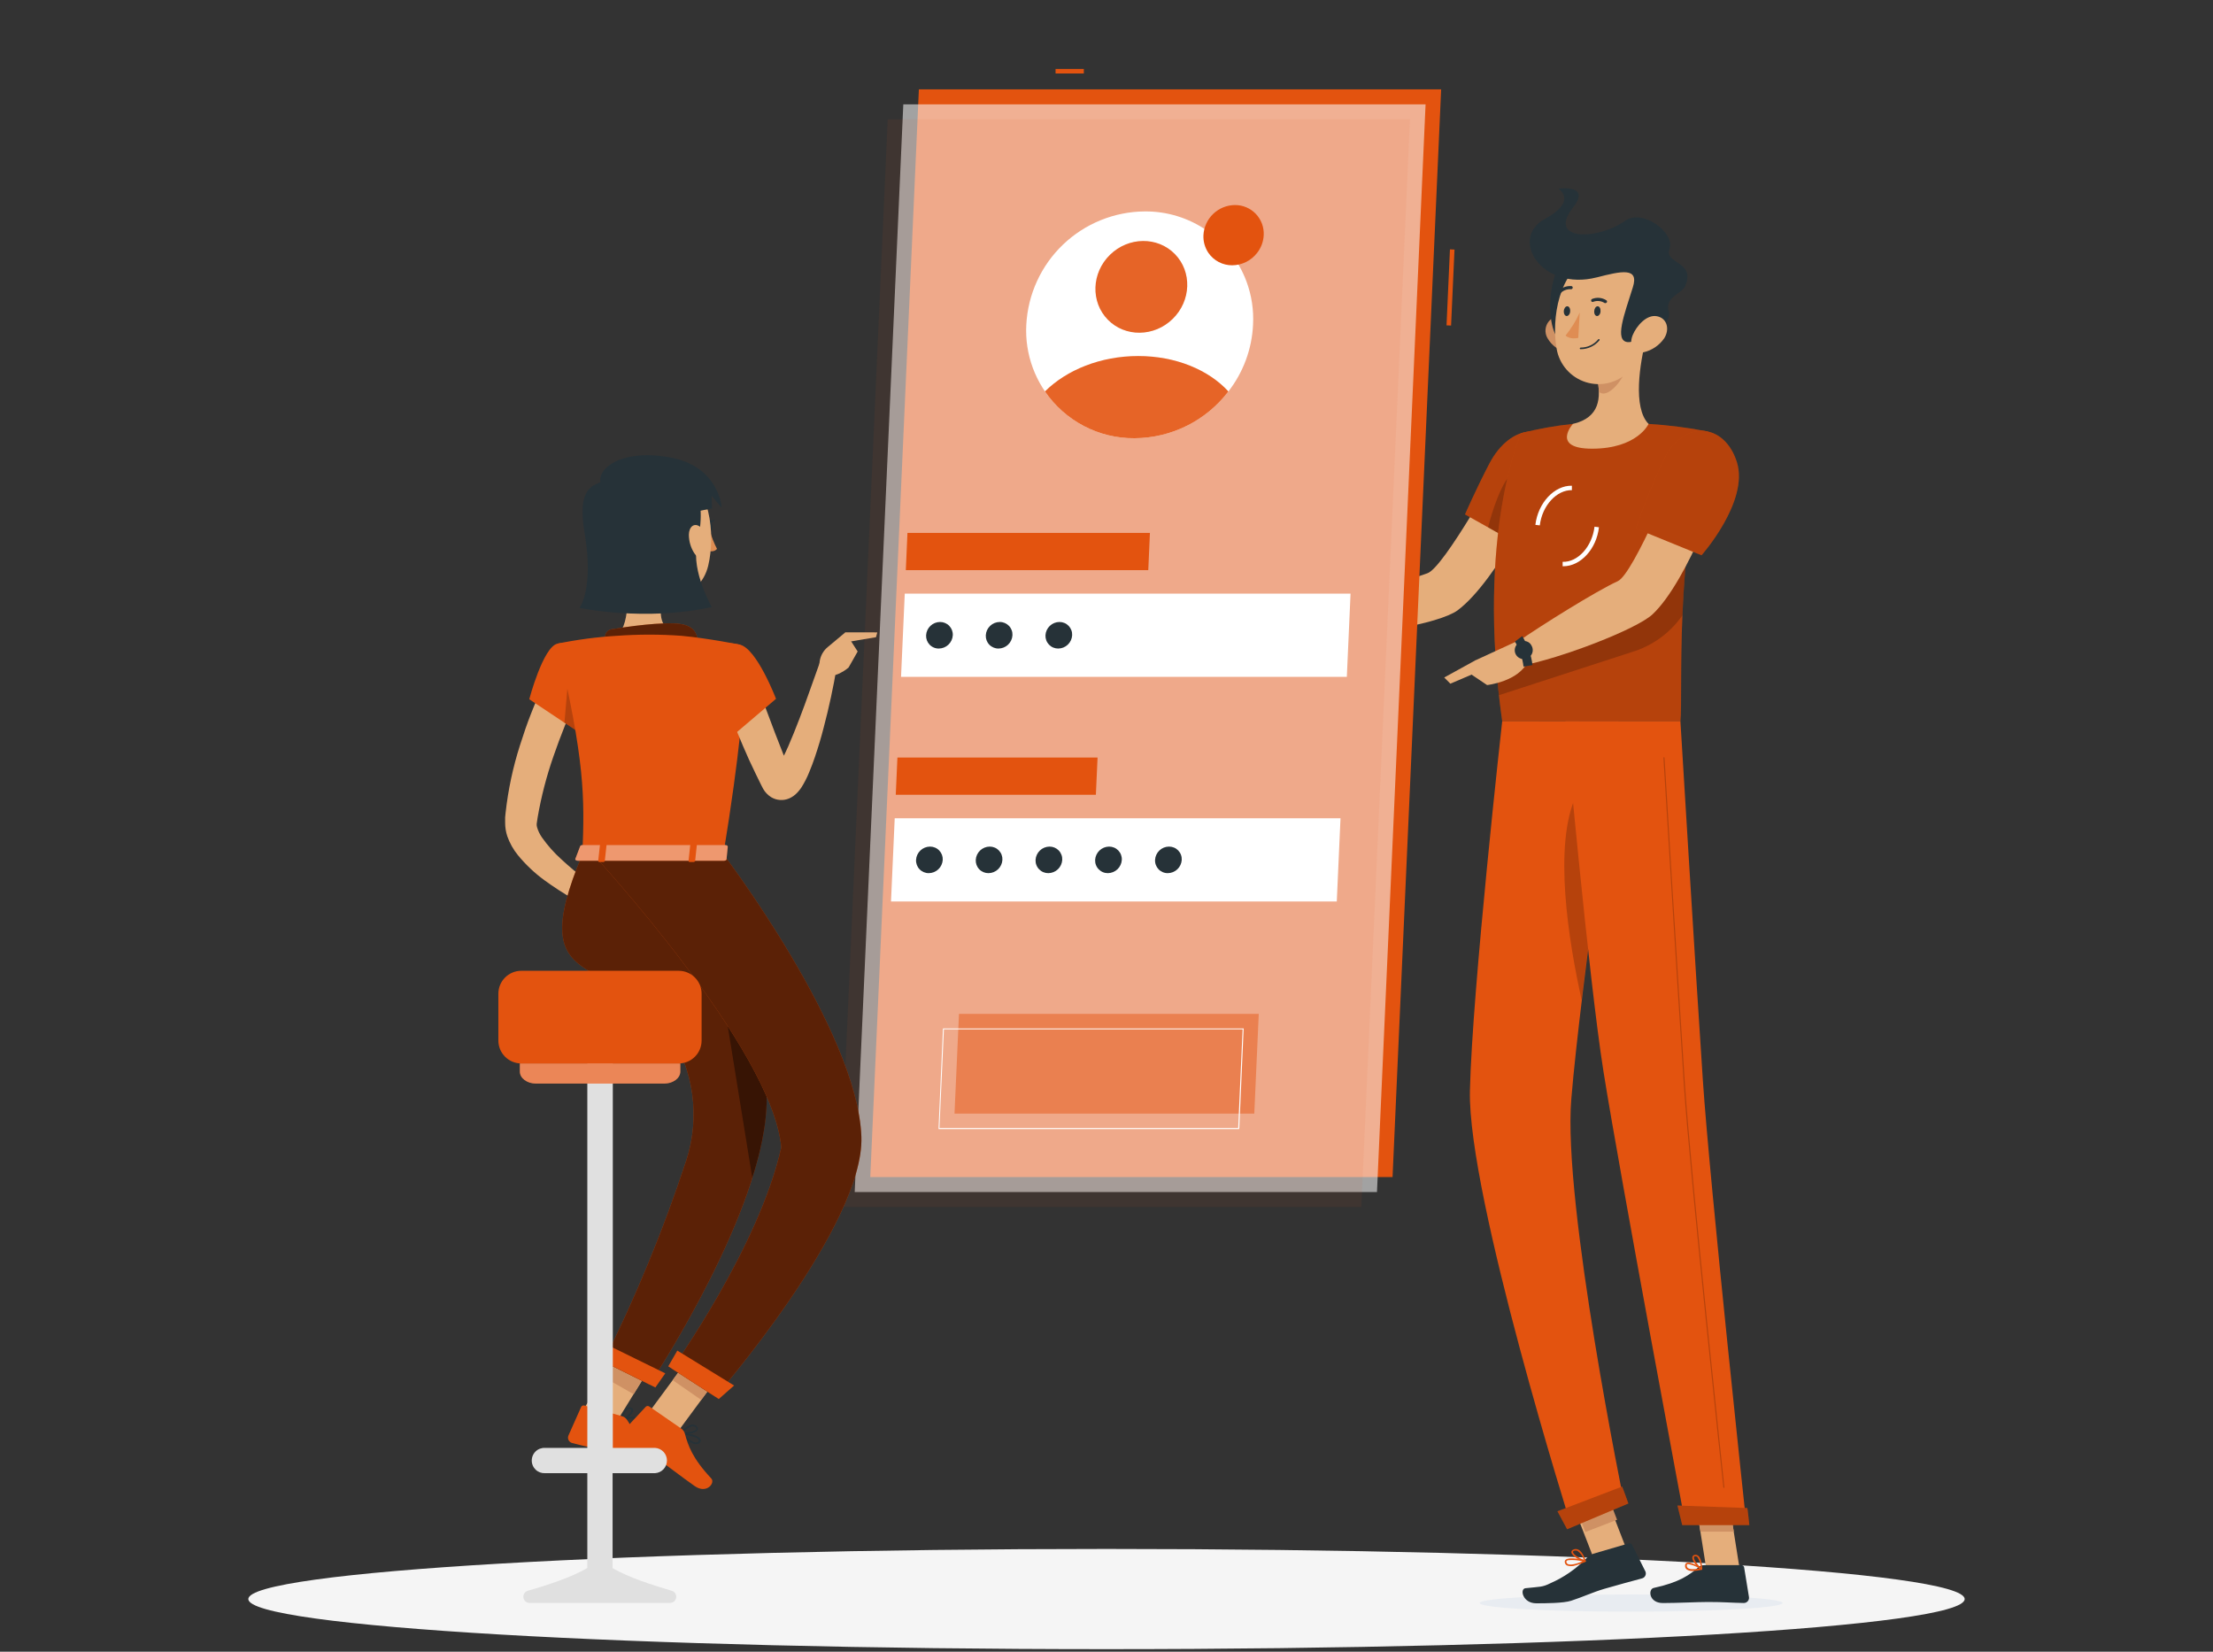 <svg width="201" height="150" viewBox="0 0 201 150" fill="none" xmlns="http://www.w3.org/2000/svg">
<rect x="0" y="0" width="201" height="150" fill="#333333" stroke="none"/>
<path d="M100.5 149.769C143.547 149.769 178.444 147.732 178.444 145.218C178.444 142.705 143.547 140.668 100.5 140.668C57.453 140.668 22.556 142.705 22.556 145.218C22.556 147.732 57.453 149.769 100.5 149.769Z" fill="#F5F5F5"/>
<path d="M140.399 43.589L136.411 41.981C136.411 41.981 131.149 51.577 129.641 52.063C127.591 52.723 123.346 54.555 120.829 54.877C120.488 55.279 119.929 56.529 119.981 56.983C123.362 58.113 130.791 56.613 132.383 55.432C136.005 52.75 140.399 43.589 140.399 43.589Z" fill="#E5AE7B"/>
<path d="M141.625 41.406C142.368 44.152 138.34 49.676 138.34 49.676L133.062 46.716C133.062 46.716 134.051 44.446 135.257 42.134C137.191 38.399 140.776 38.274 141.625 41.406Z" fill="#E3530F"/>
<path opacity="0.2" d="M141.625 41.406C142.368 44.152 138.34 49.676 138.34 49.676L133.062 46.716C133.062 46.716 134.051 44.446 135.257 42.134C137.191 38.399 140.776 38.274 141.625 41.406Z" fill="black"/>
<path opacity="0.2" d="M135.156 47.898L137.235 49.064L137.601 42.684C136.391 43.613 135.538 46.411 135.156 47.898Z" fill="black"/>
<path d="M138.151 39.34C138.151 39.34 134.043 48.481 136.439 65.502H152.627C152.885 63.017 152.032 50.893 155.116 39.187C153.34 38.84 151.543 38.61 149.737 38.499C147.446 38.366 145.15 38.366 142.859 38.499C141.271 38.66 139.697 38.942 138.151 39.34Z" fill="#E3530F"/>
<path opacity="0.2" d="M138.151 39.34C138.151 39.34 134.043 48.481 136.439 65.502H152.627C152.885 63.017 152.032 50.893 155.116 39.187C153.34 38.84 151.543 38.61 149.737 38.499C147.446 38.366 145.15 38.366 142.859 38.499C141.271 38.66 139.697 38.942 138.151 39.34Z" fill="black"/>
<g style="mix-blend-mode:multiply">
<path d="M134.397 145.58C134.373 146.014 140.511 146.364 148.105 146.364C155.699 146.364 161.881 146.014 161.906 145.58C161.93 145.146 155.795 144.8 148.197 144.8C140.6 144.8 134.425 145.15 134.397 145.58Z" fill="#E8ECF1"/>
</g>
<path d="M145.203 134.173L142.331 135.284L144.805 141.673L147.676 140.562L145.203 134.173ZM158.006 142.489H154.979L153.87 135.482H156.897L158.006 142.489Z" fill="#E5AE7B"/>
<path d="M154.77 142.139H158.171C158.23 142.139 158.287 142.16 158.332 142.199C158.377 142.237 158.407 142.29 158.416 142.348L158.854 145.038C158.864 145.105 158.859 145.174 158.839 145.239C158.82 145.305 158.786 145.365 158.741 145.416C158.696 145.467 158.64 145.508 158.578 145.536C158.516 145.563 158.448 145.577 158.38 145.576C157.194 145.556 156.623 145.484 155.128 145.484C154.207 145.484 152.314 145.58 151.035 145.58C149.757 145.58 149.673 144.326 150.199 144.209C152.563 143.699 153.48 143.003 154.268 142.328C154.407 142.206 154.585 142.139 154.77 142.139ZM144.72 141.102L147.936 140.161C147.993 140.145 148.054 140.149 148.109 140.173C148.164 140.196 148.209 140.237 148.237 140.29L149.443 142.702C149.472 142.763 149.486 142.83 149.486 142.897C149.486 142.965 149.47 143.031 149.441 143.092C149.413 143.153 149.371 143.207 149.32 143.25C149.268 143.293 149.207 143.324 149.142 143.341C147.972 143.663 147.188 143.86 145.725 144.286C144.716 144.579 143.687 145.058 142.69 145.375C141.998 145.596 140.374 145.604 139.534 145.604C138.292 145.604 138.015 144.294 138.549 144.234C139.896 144.085 140.077 144.153 140.821 143.779C142.038 143.247 143.14 142.485 144.069 141.536C144.244 141.337 144.469 141.187 144.72 141.102Z" fill="#263238"/>
<path d="M121.336 54.86L118.007 53.466L116.636 57.156C118 57.364 119.388 57.364 120.753 57.156L121.336 54.86ZM115.531 53.37L115.442 55.822L116.636 57.148L118.007 53.458L115.531 53.37Z" fill="#E5AE7B"/>
<path d="M145.597 134.715L142.716 135.827L143.992 139.131L146.872 138.019L145.597 134.715ZM156.897 135.482H153.87L154.444 139.096H157.471L156.897 135.482Z" fill="#CF9164"/>
<path opacity="0.2" d="M135.924 60.9C135.985 61.627 136.053 62.37 136.141 63.135L148.177 59.227C150.057 58.67 151.69 57.489 152.808 55.879C152.857 54.806 152.917 53.675 153.009 52.498C153.049 51.926 153.098 51.34 153.15 50.745C153.202 50.151 153.275 49.49 153.351 48.855L135.924 60.901V60.9Z" fill="black"/>
<path d="M139.856 47.713L139.454 47.665C139.691 45.655 141.19 44.071 142.77 44.111V44.513C141.387 44.485 140.069 45.913 139.856 47.713ZM141.998 51.424H141.93V51.022C143.313 51.074 144.611 49.631 144.825 47.834L145.227 47.882C145.013 49.848 143.562 51.424 141.998 51.424Z" fill="white"/>
<path d="M149.512 30.753C148.945 32.968 148.278 37.024 149.737 38.5C149.737 38.5 148.716 40.747 144.603 40.747C140.845 40.747 142.859 38.5 142.859 38.5C145.359 37.913 145.403 36.088 145.074 34.359L149.512 30.753Z" fill="#E5AE7B"/>
<path d="M147.703 32.224L145.078 34.359C145.159 34.756 145.206 35.159 145.219 35.565C145.986 36.329 147.526 34.395 147.683 33.406C147.762 33.016 147.769 32.616 147.703 32.224ZM140.563 30.725C140.746 31.042 140.992 31.317 141.286 31.534C141.58 31.751 141.916 31.905 142.272 31.987C143.237 32.2 143.719 31.312 143.454 30.419C143.216 29.615 142.425 28.534 141.444 28.719C141.234 28.763 141.037 28.856 140.871 28.991C140.704 29.125 140.572 29.298 140.485 29.494C140.399 29.691 140.361 29.905 140.374 30.119C140.388 30.333 140.453 30.541 140.563 30.725Z" fill="#CF9164"/>
<path d="M142.159 23.637C140.656 24.325 140.125 30.297 142.015 31.183C143.904 32.068 145.005 22.331 142.159 23.637Z" fill="#263238"/>
<path d="M149.97 27.42C149.608 30.42 149.568 32.184 147.96 33.72C147.462 34.23 146.832 34.592 146.141 34.767C145.45 34.941 144.724 34.921 144.044 34.709C143.363 34.497 142.755 34.101 142.285 33.565C141.815 33.028 141.503 32.373 141.383 31.67C140.897 28.976 141.568 24.526 144.575 23.332C145.207 23.054 145.901 22.95 146.587 23.03C147.272 23.111 147.924 23.373 148.474 23.79C149.024 24.207 149.453 24.763 149.716 25.401C149.979 26.04 150.067 26.737 149.97 27.42Z" fill="#E5AE7B"/>
<path d="M145.03 25.191C147.257 24.622 148.893 24.238 148.306 26.09C147.53 28.567 146.597 30.962 147.848 31.07C148.611 31.14 151.988 29.709 151.558 28.258C151.184 26.994 152.764 26.649 153.045 26.009C154.087 23.695 151.108 24 151.638 22.593C152.169 21.186 149.226 18.919 147.618 20.049C145.001 21.873 140.511 21.846 142.871 18.843C144.563 16.7 141.544 17.137 141.544 17.137C141.544 17.137 143.369 18.22 140.298 19.892C137.05 21.677 140.029 26.471 145.03 25.189V25.191Z" fill="#263238"/>
<path d="M151.152 30.725C150.712 31.361 150.052 31.811 149.299 31.987C148.306 32.2 147.924 31.312 148.298 30.419C148.632 29.615 149.548 28.534 150.497 28.719C151.446 28.904 151.663 29.937 151.152 30.725Z" fill="#E5AE7B"/>
<path d="M136.439 65.502C136.439 65.502 133.721 89.822 133.508 99.052C133.291 108.653 142.718 138.606 142.718 138.606L147.542 136.596C147.542 136.596 141.914 109.227 142.718 99.8C143.57 89.521 147.092 65.518 147.092 65.518L136.439 65.502Z" fill="#E3530F"/>
<path opacity="0.2" d="M143.192 72.18C141.026 76.673 142.485 85.562 143.659 90.828C144.105 87.109 144.636 83.073 145.138 79.338C145.09 73.598 144.644 69.165 143.192 72.18Z" fill="black"/>
<path d="M147.329 135.004C147.353 135.004 147.9 136.539 147.9 136.539L142.336 138.879L141.46 137.247L147.329 135.004ZM142.183 65.502C142.183 65.502 144.262 88.632 145.637 97.296C147.148 106.787 153.074 138.396 153.074 138.396H158.617C158.617 138.396 155.297 107.555 154.669 98.156C153.986 87.962 152.627 65.502 152.627 65.502H142.183Z" fill="#E3530F"/>
<path d="M158.702 136.953C158.726 136.953 158.886 138.501 158.886 138.501H152.792L152.358 136.724L158.702 136.953Z" fill="#E3530F"/>
<path opacity="0.2" d="M156.579 135.12C156.566 135.12 156.554 135.115 156.545 135.107C156.535 135.099 156.529 135.088 156.527 135.076C156.495 134.795 153.5 106.936 152.937 98.494C152.326 89.337 151.096 69.024 151.084 68.818C151.083 68.811 151.084 68.804 151.086 68.798C151.088 68.792 151.092 68.786 151.096 68.782C151.101 68.776 151.106 68.772 151.113 68.77C151.119 68.767 151.125 68.766 151.132 68.766C151.145 68.766 151.158 68.771 151.168 68.78C151.177 68.789 151.183 68.801 151.184 68.814C151.184 69.019 152.426 89.316 153.037 98.49C153.6 106.932 156.595 134.77 156.623 135.072C156.624 135.078 156.624 135.085 156.623 135.092C156.621 135.098 156.618 135.104 156.614 135.11C156.609 135.115 156.604 135.119 156.598 135.123C156.592 135.126 156.586 135.128 156.579 135.128V135.12Z" fill="black"/>
<path d="M145.371 28.256C145.371 28.503 145.219 28.7 145.058 28.7C144.897 28.7 144.78 28.503 144.796 28.256C144.812 28.012 144.949 27.814 145.11 27.814C145.271 27.814 145.387 28.015 145.371 28.256ZM142.613 28.256C142.613 28.503 142.457 28.7 142.3 28.7C142.143 28.7 142.023 28.503 142.035 28.256C142.047 28.012 142.191 27.814 142.352 27.814C142.513 27.814 142.63 28.015 142.613 28.256Z" fill="#263238"/>
<path d="M143.482 28.381C143.146 29.13 142.714 29.831 142.196 30.468C142.598 30.87 143.349 30.685 143.349 30.685L143.482 28.381Z" fill="#DF8D53"/>
<path d="M143.554 31.71C143.545 31.71 143.535 31.708 143.527 31.704C143.518 31.7 143.51 31.695 143.504 31.688C143.492 31.674 143.485 31.656 143.486 31.638C143.486 31.628 143.489 31.619 143.493 31.61C143.497 31.601 143.503 31.593 143.51 31.586C143.524 31.573 143.543 31.565 143.562 31.565C143.87 31.567 144.174 31.5 144.452 31.37C144.73 31.239 144.976 31.047 145.17 30.809C145.184 30.797 145.202 30.79 145.221 30.79C145.239 30.79 145.257 30.797 145.271 30.809C145.284 30.823 145.291 30.841 145.291 30.859C145.291 30.878 145.284 30.896 145.271 30.909C145.063 31.162 144.8 31.365 144.503 31.504C144.206 31.642 143.882 31.713 143.554 31.71ZM145.862 27.517C145.843 27.527 145.821 27.532 145.8 27.532C145.778 27.532 145.756 27.527 145.737 27.517C145.587 27.419 145.416 27.359 145.238 27.34C145.06 27.321 144.879 27.344 144.712 27.408C144.688 27.421 144.66 27.426 144.632 27.422C144.605 27.418 144.579 27.407 144.559 27.388C144.546 27.375 144.535 27.36 144.527 27.344C144.512 27.308 144.512 27.268 144.526 27.232C144.54 27.196 144.568 27.167 144.603 27.151C144.813 27.065 145.041 27.031 145.267 27.052C145.493 27.073 145.711 27.148 145.902 27.271C145.917 27.281 145.931 27.294 145.941 27.31C145.951 27.325 145.958 27.343 145.961 27.361C145.965 27.38 145.965 27.399 145.96 27.418C145.956 27.436 145.949 27.453 145.938 27.468C145.918 27.491 145.892 27.508 145.862 27.517ZM141.548 26.713C141.527 26.708 141.507 26.697 141.492 26.681C141.472 26.661 141.459 26.636 141.453 26.608C141.448 26.581 141.45 26.552 141.461 26.526C141.468 26.509 141.479 26.493 141.492 26.48C141.646 26.307 141.838 26.172 142.053 26.085C142.267 25.999 142.499 25.963 142.73 25.981C142.749 25.984 142.766 25.99 142.782 26C142.798 26.01 142.812 26.023 142.822 26.039C142.833 26.055 142.84 26.072 142.844 26.091C142.847 26.109 142.847 26.128 142.843 26.146C142.834 26.183 142.813 26.216 142.781 26.238C142.75 26.26 142.712 26.27 142.674 26.266C142.491 26.255 142.308 26.285 142.139 26.355C141.97 26.424 141.819 26.532 141.697 26.669C141.679 26.689 141.655 26.704 141.629 26.712C141.603 26.72 141.575 26.72 141.548 26.713Z" fill="#263238"/>
<path d="M156.672 43.143L152.491 42.029C152.491 42.029 148.39 52.123 146.939 52.779C144.969 53.679 139.981 56.799 137.858 58.274C137.741 58.776 137.834 60.107 138.099 60.473C141.717 59.813 148.644 57.148 150.091 55.793C153.391 52.703 156.672 43.143 156.672 43.143Z" fill="#E5AE7B"/>
<path d="M153.753 142.67C153.549 142.686 153.346 142.63 153.178 142.513C153.126 142.466 153.088 142.406 153.066 142.34C153.044 142.274 153.04 142.203 153.054 142.135C153.056 142.092 153.07 142.051 153.094 142.016C153.118 141.98 153.151 141.951 153.19 141.934C153.528 141.761 154.473 142.36 154.581 142.429C154.593 142.436 154.602 142.447 154.607 142.46C154.612 142.473 154.613 142.487 154.609 142.501C154.606 142.515 154.599 142.527 154.589 142.538C154.579 142.548 154.567 142.556 154.553 142.561C154.291 142.626 154.023 142.662 153.753 142.67ZM153.351 142.043C153.321 142.036 153.289 142.036 153.259 142.043C153.243 142.05 153.23 142.062 153.222 142.078C153.213 142.092 153.209 142.109 153.21 142.127C153.199 142.173 153.201 142.222 153.216 142.268C153.23 142.314 153.256 142.355 153.291 142.388C153.448 142.529 153.841 142.545 154.36 142.445C154.052 142.241 153.704 142.104 153.339 142.043H153.351Z" fill="#E3530F"/>
<path d="M154.533 142.561C154.523 142.565 154.511 142.565 154.501 142.561C154.199 142.392 153.632 141.729 153.717 141.391C153.729 141.338 153.76 141.29 153.803 141.256C153.846 141.222 153.899 141.203 153.954 141.203C154.008 141.195 154.063 141.199 154.115 141.215C154.167 141.231 154.215 141.258 154.255 141.295C154.589 141.58 154.609 142.457 154.609 142.501C154.611 142.514 154.609 142.528 154.602 142.539C154.596 142.551 154.585 142.56 154.573 142.565C154.559 142.568 154.545 142.567 154.533 142.561ZM153.994 141.335H153.966C153.874 141.335 153.861 141.387 153.857 141.408C153.809 141.605 154.167 142.107 154.464 142.344C154.463 142.005 154.358 141.674 154.163 141.396C154.116 141.355 154.056 141.333 153.994 141.335ZM143.08 142.167C142.834 142.253 142.566 142.253 142.32 142.167C142.264 142.137 142.217 142.093 142.182 142.04C142.148 141.987 142.128 141.925 142.123 141.862C142.118 141.822 142.123 141.782 142.138 141.745C142.153 141.708 142.177 141.675 142.208 141.649C142.529 141.359 143.844 141.649 143.992 141.705C144.006 141.709 144.019 141.717 144.028 141.729C144.037 141.74 144.041 141.755 144.041 141.769C144.041 141.784 144.037 141.799 144.03 141.812C144.022 141.825 144.01 141.836 143.996 141.842C143.7 141.975 143.394 142.084 143.08 142.167ZM142.425 141.689C142.379 141.698 142.336 141.719 142.3 141.749C142.287 141.759 142.277 141.772 142.272 141.787C142.266 141.802 142.265 141.818 142.268 141.834C142.27 141.876 142.283 141.917 142.306 141.952C142.329 141.988 142.359 142.018 142.396 142.039C142.61 142.151 143.104 142.063 143.743 141.793C143.313 141.685 142.867 141.65 142.425 141.689Z" fill="#E3530F"/>
<path d="M143.984 141.842H143.952C143.55 141.769 142.746 141.307 142.722 140.961C142.722 140.881 142.758 140.768 142.951 140.704C143.016 140.681 143.085 140.672 143.154 140.676C143.223 140.68 143.291 140.698 143.353 140.728C143.787 140.941 144.016 141.713 144.029 141.749C144.031 141.761 144.031 141.774 144.027 141.786C144.023 141.798 144.017 141.809 144.008 141.818C144.002 141.828 143.994 141.836 143.984 141.842ZM143.032 140.825H142.991C142.867 140.869 142.867 140.921 142.867 140.937C142.867 141.146 143.45 141.528 143.856 141.657C143.762 141.334 143.564 141.051 143.293 140.853C143.212 140.812 143.119 140.802 143.032 140.825Z" fill="#E3530F"/>
<path d="M138.2 58.037L134.007 59.967L133.52 61.172L135.068 62.214C135.068 62.214 137.962 61.9 138.787 60.039L138.2 58.037Z" fill="#E5AE7B"/>
<path d="M138.376 60.541C138.283 59.735 138.017 58.959 137.597 58.266L138.26 57.767C138.759 58.567 139.077 59.465 139.193 60.4L138.376 60.541Z" fill="#263238"/>
<path d="M139.092 58.608C139.158 58.713 139.199 58.831 139.212 58.953C139.226 59.076 139.21 59.2 139.168 59.316C139.125 59.432 139.057 59.537 138.968 59.622C138.878 59.707 138.771 59.77 138.653 59.807C138.554 59.843 138.448 59.859 138.343 59.853C138.237 59.848 138.134 59.823 138.039 59.778C137.943 59.732 137.858 59.669 137.787 59.591C137.716 59.513 137.661 59.421 137.625 59.322C137.59 59.223 137.574 59.117 137.579 59.012C137.584 58.906 137.61 58.803 137.655 58.708C137.7 58.612 137.764 58.527 137.842 58.456C137.92 58.385 138.012 58.33 138.111 58.294C138.283 58.207 138.482 58.191 138.666 58.25C138.85 58.309 139.003 58.437 139.092 58.608Z" fill="#263238"/>
<path d="M131.173 61.526L131.731 62.089L135.494 60.481L134.007 59.966L131.173 61.526Z" fill="#E5AE7B"/>
<path opacity="0.2" d="M147.329 135.004C147.353 135.004 147.9 136.539 147.9 136.539L142.336 138.879L141.46 137.247L147.329 135.004ZM158.702 136.953C158.726 136.953 158.886 138.501 158.886 138.501H152.792L152.358 136.724L158.702 136.953Z" fill="black"/>
<path d="M157.761 41.985C158.866 45.551 154.545 50.427 154.545 50.427L148.575 47.991C149.283 45.93 150.099 43.908 151.019 41.933C152.852 37.981 156.643 38.387 157.761 41.985Z" fill="#E3530F"/>
<path opacity="0.2" d="M157.761 41.985C158.866 45.551 154.545 50.427 154.545 50.427L148.575 47.991C149.283 45.93 150.099 43.908 151.019 41.933C152.852 37.981 156.643 38.387 157.761 41.985Z" fill="black"/>
<path d="M98.442 6.26H95.873V6.673H98.442V6.26ZM131.694 22.647L131.384 29.547L131.797 29.565L132.108 22.666L131.694 22.647ZM130.895 8.116H83.459L79.045 106.896H126.481L130.895 8.116Z" fill="#E3530F"/>
<path opacity="0.56" d="M129.48 9.475H82.044L77.63 108.255H125.066L129.48 9.475Z" fill="#FAFAFA"/>
<path opacity="0.07" d="M128.065 10.83H80.629L76.211 109.609H123.647L128.065 10.83Z" fill="#E3530F"/>
<path d="M122.666 53.912H82.176L81.839 61.47H122.329L122.666 53.912Z" fill="white"/>
<path d="M104.444 48.398H82.422L82.273 51.778H104.295L104.444 48.398Z" fill="#E3530F"/>
<path d="M121.754 74.31H81.264L80.927 81.867H121.416L121.754 74.31Z" fill="white"/>
<path opacity="0.47" d="M114.329 92.074H87.101L86.695 101.131H113.923L114.329 92.074Z" fill="#E3530F"/>
<path d="M112.508 102.538H85.28C85.268 102.541 85.256 102.541 85.244 102.538C85.24 102.526 85.24 102.513 85.244 102.502L85.646 93.441C85.646 93.434 85.647 93.428 85.65 93.423C85.653 93.417 85.656 93.412 85.661 93.408C85.665 93.404 85.67 93.401 85.676 93.399C85.682 93.397 85.688 93.396 85.694 93.397H112.922C112.927 93.394 112.933 93.393 112.938 93.393C112.943 93.393 112.949 93.394 112.954 93.397C112.957 93.401 112.958 93.407 112.958 93.413C112.958 93.418 112.957 93.424 112.954 93.429L112.56 102.51C112.555 102.519 112.548 102.527 112.538 102.532C112.529 102.537 112.519 102.539 112.508 102.538ZM85.328 102.442H112.46L112.862 93.477H85.731L85.328 102.442Z" fill="white"/>
<path d="M99.688 68.794H81.51L81.36 72.179H99.535L99.688 68.794Z" fill="#E3530F"/>
<path d="M113.81 29.499C113.706 31.698 112.924 33.811 111.571 35.549C110.569 36.861 109.281 37.926 107.803 38.663C106.326 39.399 104.7 39.787 103.049 39.798C101.715 39.807 100.393 39.544 99.165 39.024C97.936 38.504 96.828 37.738 95.906 36.773C94.985 35.808 94.272 34.665 93.809 33.413C93.346 32.162 93.144 30.83 93.216 29.498C93.358 26.734 94.55 24.128 96.549 22.214C98.547 20.3 101.202 19.222 103.969 19.2C105.98 19.181 107.948 19.784 109.604 20.926C111.26 22.068 112.522 23.693 113.22 25.58C113.682 26.832 113.883 28.165 113.81 29.499Z" fill="white"/>
<path d="M114.779 21.354C114.753 21.939 114.545 22.501 114.184 22.962C113.917 23.311 113.574 23.594 113.181 23.79C112.788 23.985 112.356 24.089 111.917 24.092C111.492 24.095 111.072 23.993 110.695 23.796C110.318 23.599 109.995 23.313 109.754 22.962C109.435 22.489 109.277 21.925 109.304 21.354C109.343 20.62 109.661 19.929 110.192 19.422C110.723 18.914 111.427 18.628 112.162 18.621C112.516 18.618 112.868 18.688 113.194 18.825C113.521 18.963 113.816 19.166 114.061 19.422C114.306 19.678 114.496 19.982 114.62 20.314C114.743 20.646 114.797 21 114.779 21.354Z" fill="#E3530F"/>
<path d="M86.539 57.691C86.52 58.016 86.378 58.32 86.143 58.544C85.908 58.768 85.597 58.894 85.272 58.897C85.115 58.899 84.96 58.869 84.816 58.808C84.671 58.748 84.541 58.658 84.432 58.545C84.324 58.432 84.24 58.298 84.185 58.151C84.131 58.004 84.107 57.848 84.115 57.691C84.132 57.367 84.273 57.061 84.509 56.837C84.744 56.613 85.056 56.487 85.381 56.485C85.538 56.484 85.693 56.515 85.837 56.576C85.981 56.636 86.112 56.726 86.22 56.839C86.328 56.952 86.413 57.086 86.468 57.232C86.522 57.379 86.547 57.535 86.539 57.691ZM91.958 57.691C91.94 58.016 91.798 58.321 91.563 58.545C91.328 58.769 91.016 58.895 90.691 58.897C90.535 58.899 90.38 58.868 90.236 58.807C90.092 58.746 89.962 58.657 89.853 58.544C89.745 58.431 89.662 58.297 89.607 58.15C89.553 58.004 89.529 57.848 89.537 57.691C89.554 57.367 89.695 57.062 89.93 56.838C90.164 56.614 90.476 56.488 90.8 56.485C90.957 56.483 91.112 56.514 91.257 56.574C91.401 56.635 91.532 56.724 91.641 56.837C91.749 56.95 91.833 57.084 91.888 57.231C91.943 57.378 91.966 57.535 91.958 57.691ZM97.38 57.691C97.362 58.016 97.221 58.321 96.985 58.545C96.75 58.769 96.439 58.895 96.114 58.897C95.958 58.898 95.803 58.867 95.659 58.807C95.515 58.746 95.385 58.656 95.276 58.543C95.168 58.43 95.084 58.297 95.029 58.15C94.974 58.004 94.95 57.848 94.957 57.691C94.975 57.367 95.116 57.062 95.352 56.838C95.587 56.614 95.898 56.488 96.223 56.485C96.38 56.484 96.535 56.514 96.68 56.575C96.824 56.635 96.954 56.725 97.063 56.838C97.171 56.951 97.255 57.085 97.31 57.232C97.365 57.379 97.388 57.535 97.38 57.691ZM85.626 78.089C85.607 78.413 85.466 78.718 85.231 78.942C84.996 79.166 84.685 79.292 84.36 79.295C84.204 79.297 84.048 79.266 83.904 79.206C83.76 79.145 83.629 79.055 83.521 78.942C83.412 78.829 83.328 78.695 83.273 78.549C83.219 78.402 83.194 78.246 83.202 78.089C83.22 77.765 83.361 77.46 83.597 77.236C83.832 77.012 84.143 76.886 84.468 76.883C84.625 76.882 84.78 76.913 84.924 76.974C85.068 77.034 85.199 77.124 85.307 77.237C85.415 77.35 85.5 77.484 85.555 77.63C85.609 77.777 85.634 77.933 85.626 78.089ZM91.045 78.089C91.027 78.413 90.886 78.718 90.652 78.942C90.418 79.165 90.107 79.292 89.783 79.295C89.626 79.297 89.471 79.267 89.326 79.207C89.182 79.146 89.051 79.057 88.943 78.944C88.834 78.831 88.75 78.696 88.695 78.549C88.641 78.403 88.617 78.246 88.625 78.089C88.643 77.765 88.784 77.46 89.02 77.236C89.255 77.012 89.566 76.886 89.891 76.883C90.047 76.882 90.202 76.913 90.347 76.974C90.49 77.034 90.621 77.124 90.729 77.237C90.837 77.35 90.921 77.484 90.975 77.631C91.029 77.777 91.053 77.933 91.045 78.089ZM96.48 78.089C96.462 78.414 96.321 78.719 96.086 78.943C95.85 79.167 95.539 79.293 95.214 79.295C95.058 79.296 94.903 79.266 94.758 79.205C94.614 79.144 94.484 79.054 94.376 78.941C94.267 78.829 94.183 78.695 94.128 78.548C94.073 78.402 94.049 78.246 94.056 78.089C94.075 77.766 94.217 77.461 94.452 77.237C94.686 77.013 94.998 76.887 95.322 76.883C95.479 76.882 95.634 76.912 95.778 76.973C95.923 77.034 96.053 77.123 96.162 77.236C96.27 77.349 96.354 77.483 96.409 77.63C96.464 77.777 96.488 77.933 96.48 78.089ZM101.891 78.089C101.872 78.413 101.731 78.718 101.496 78.942C101.261 79.166 100.95 79.292 100.625 79.295C100.469 79.296 100.314 79.266 100.17 79.205C100.025 79.144 99.895 79.054 99.787 78.941C99.678 78.829 99.594 78.695 99.539 78.548C99.484 78.402 99.46 78.246 99.467 78.089C99.486 77.766 99.628 77.461 99.863 77.237C100.098 77.013 100.409 76.887 100.733 76.883C100.89 76.882 101.045 76.912 101.19 76.973C101.334 77.033 101.464 77.123 101.573 77.236C101.681 77.349 101.766 77.483 101.82 77.63C101.875 77.777 101.899 77.933 101.891 78.089ZM107.334 78.089C107.315 78.413 107.174 78.718 106.939 78.942C106.704 79.166 106.393 79.292 106.068 79.295C105.911 79.297 105.756 79.267 105.612 79.206C105.467 79.145 105.337 79.056 105.228 78.943C105.12 78.83 105.036 78.696 104.981 78.549C104.926 78.402 104.902 78.246 104.91 78.089C104.928 77.765 105.069 77.46 105.304 77.236C105.539 77.011 105.851 76.885 106.176 76.883C106.333 76.882 106.488 76.912 106.633 76.973C106.777 77.033 106.907 77.123 107.016 77.236C107.124 77.349 107.209 77.483 107.263 77.63C107.318 77.777 107.342 77.933 107.334 78.089Z" fill="#263238"/>
<path d="M106.511 28.962C108.194 27.317 108.283 24.68 106.711 23.072C105.138 21.464 102.5 21.494 100.817 23.139C99.134 24.785 99.045 27.422 100.618 29.03C102.19 30.638 104.829 30.608 106.511 28.962ZM111.571 35.549C110.57 36.862 109.281 37.928 107.804 38.664C106.327 39.401 104.7 39.789 103.049 39.798C101.448 39.812 99.869 39.431 98.45 38.69C97.031 37.949 95.816 36.87 94.912 35.548C96.866 33.603 99.957 32.333 103.382 32.333C106.807 32.333 109.79 33.603 111.571 35.549Z" fill="#E3530F"/>
<path opacity="0.1" d="M106.511 28.962C108.194 27.317 108.283 24.68 106.711 23.072C105.138 21.464 102.5 21.494 100.817 23.139C99.134 24.785 99.045 27.422 100.618 29.03C102.19 30.638 104.829 30.608 106.511 28.962ZM111.571 35.549C110.57 36.862 109.281 37.928 107.804 38.664C106.327 39.401 104.7 39.789 103.049 39.798C101.448 39.812 99.869 39.431 98.45 38.69C97.031 37.949 95.816 36.87 94.912 35.548C96.866 33.603 99.957 32.333 103.382 32.333C106.807 32.333 109.79 33.603 111.571 35.549Z" fill="white"/>
<path d="M52.425 63.29C52.023 64.163 51.645 65.046 51.291 65.94C50.93 66.841 50.591 67.752 50.274 68.67C49.642 70.476 49.161 72.331 48.835 74.217L48.746 74.808C48.738 74.909 48.748 75.011 48.775 75.11C48.87 75.443 49.019 75.758 49.217 76.042C49.733 76.778 50.332 77.452 51.002 78.052C51.708 78.708 52.449 79.327 53.221 79.905C53.999 80.501 54.794 81.075 55.605 81.626L54.853 83.037C52.943 82.204 51.129 81.165 49.446 79.937C48.548 79.282 47.737 78.514 47.034 77.654C46.617 77.141 46.293 76.561 46.074 75.938C45.946 75.548 45.881 75.141 45.88 74.732V74.229L45.92 73.827C46.15 71.733 46.591 69.667 47.235 67.661C47.549 66.671 47.882 65.687 48.265 64.726C48.646 63.766 49.04 62.825 49.526 61.848L52.425 63.29Z" fill="#E5AE7B"/>
<path d="M55.038 81.376L57.88 79.936L57.144 83.056C57.144 83.056 55.194 83.603 54.29 82.654L55.038 81.376ZM60.48 80.448L59.725 83.028L57.144 83.056L57.88 79.936L60.48 80.448Z" fill="#E5AE7B"/>
<path d="M64.493 48.24C64.645 48.797 64.856 49.336 65.124 49.848C65.046 49.937 64.945 50.003 64.832 50.039C64.719 50.075 64.599 50.08 64.484 50.053L64.493 48.24Z" fill="#DF8D53"/>
<path d="M64.408 48.264C64.575 48.264 64.71 48.057 64.71 47.802C64.71 47.547 64.575 47.34 64.408 47.34C64.242 47.34 64.107 47.546 64.107 47.802C64.107 48.057 64.242 48.264 64.408 48.264Z" fill="#263238"/>
<path d="M64.32 47.356L64.93 47.183C64.93 47.183 64.633 47.657 64.32 47.356Z" fill="#263238"/>
<path d="M56.642 51.19C57.008 53.06 57.373 56.489 56.063 57.74C56.063 57.74 56.577 59.637 60.055 59.637C63.878 59.637 61.88 57.739 61.88 57.739C59.793 57.241 59.846 55.693 60.212 54.238L56.642 51.191V51.19Z" fill="#E5AE7B"/>
<path d="M55.625 46.929C55.818 50.053 55.834 51.38 57.41 52.983C59.785 55.395 63.58 54.478 64.324 51.376C64.995 48.562 64.569 43.931 61.51 42.688C60.839 42.411 60.108 42.311 59.386 42.395C58.665 42.48 57.978 42.748 57.389 43.172C56.799 43.597 56.328 44.164 56.02 44.822C55.711 45.479 55.575 46.205 55.625 46.929Z" fill="#E5AE7B"/>
<path d="M55.934 43.416C54.366 43.986 52.276 43.561 53.096 48.396C53.964 53.518 52.63 55.203 52.63 55.203C52.63 55.203 58.575 56.469 64.645 55.126C64.645 55.126 62.792 51.886 63.311 49.498C63.974 46.483 63.451 45.37 63.451 45.37C63.451 45.37 58.137 42.612 55.934 43.416Z" fill="#263238"/>
<path d="M62.567 48.559C62.569 49.152 62.738 49.733 63.057 50.234C63.484 50.886 63.987 50.636 64.111 49.944C64.223 49.337 64.139 48.264 63.596 47.846C63.054 47.428 62.576 47.839 62.567 48.559Z" fill="#E5AE7B"/>
<path d="M54.572 43.943C54.122 42.676 56.268 40.727 60.81 41.531C65.353 42.335 65.55 46.117 65.55 46.117L64.634 45.024L64.674 46.174L60.006 47.07L54.572 43.943Z" fill="#263238"/>
<path d="M54.957 57.953C54.93 57.769 54.976 57.582 55.085 57.432C55.194 57.282 55.357 57.18 55.54 57.148C56.955 56.916 60.171 56.441 61.787 56.666C62.993 56.836 63.307 57.535 63.359 58.109C63.367 58.21 63.353 58.311 63.319 58.406C63.285 58.501 63.231 58.588 63.16 58.66C63.09 58.732 63.005 58.789 62.911 58.826C62.817 58.862 62.716 58.879 62.615 58.873L55.629 58.559C55.464 58.551 55.307 58.487 55.185 58.376C55.062 58.265 54.982 58.116 54.957 57.953Z" fill="#E3530F"/>
<path opacity="0.6" d="M54.957 57.953C54.93 57.769 54.976 57.582 55.085 57.432C55.194 57.282 55.357 57.18 55.54 57.148C56.955 56.916 60.171 56.441 61.787 56.666C62.993 56.836 63.307 57.535 63.359 58.109C63.367 58.21 63.353 58.311 63.319 58.406C63.285 58.501 63.231 58.588 63.16 58.66C63.09 58.732 63.005 58.789 62.911 58.826C62.817 58.862 62.716 58.879 62.615 58.873L55.629 58.559C55.464 58.551 55.307 58.487 55.185 58.376C55.062 58.265 54.982 58.116 54.957 57.953Z" fill="black"/>
<path d="M58.998 128.182L61.59 129.983L65.928 124.101L63.335 122.304L58.998 128.182ZM52.951 128.065L55.689 129.625L59.528 123.406L56.79 121.846L52.951 128.065Z" fill="#E5AE7B"/>
<path d="M65.924 124.101L63.689 127.132L61.096 125.336L63.331 122.304L65.924 124.101ZM56.786 121.846L59.528 123.41L57.55 126.614L54.809 125.05L56.786 121.846Z" fill="#CF9164"/>
<path d="M61.184 77.586C61.184 77.586 71.307 90.341 69.405 102.542C67.874 112.395 58.989 125.737 58.989 125.737L54.813 123.663C57.757 117.764 60.269 111.659 62.33 105.396C62.965 103.452 63.151 101.388 62.873 99.362C62.594 97.335 61.859 95.399 60.722 93.698C55.592 86.208 47.376 90.667 52.903 77.586H61.184Z" fill="#E3530F"/>
<path opacity="0.6" d="M61.184 77.586C61.184 77.586 71.307 90.341 69.405 102.542C67.874 112.395 58.989 125.737 58.989 125.737L54.813 123.663C57.757 117.764 60.269 111.659 62.33 105.396C62.965 103.452 63.151 101.388 62.873 99.362C62.594 97.335 61.859 95.399 60.722 93.698C55.592 86.208 47.376 90.667 52.903 77.586H61.184Z" fill="black"/>
<path opacity="0.4" d="M66.15 85.779L64.678 84.315C64.678 84.432 67.528 102.028 68.328 106.972C68.8 105.528 69.161 104.05 69.409 102.55C70.35 96.564 68.385 90.45 66.15 85.779Z" fill="black"/>
<path d="M65.703 77.586C65.703 77.586 77.89 93.618 78.237 103.23C78.523 111.27 64.971 126.847 64.971 126.847L61.031 124.298C61.031 124.298 68.963 113.235 70.961 104.198C70.189 95.242 53.868 77.586 53.868 77.586H65.703Z" fill="#E3530F"/>
<path opacity="0.6" d="M65.703 77.586C65.703 77.586 77.89 93.618 78.237 103.23C78.523 111.27 64.971 126.847 64.971 126.847L61.031 124.298C61.031 124.298 68.963 113.235 70.961 104.198C70.189 95.242 53.868 77.586 53.868 77.586H65.703Z" fill="black"/>
<path d="M50.624 58.455C49.321 58.765 48.071 63.5 48.071 63.5L53.164 66.9C53.164 66.9 54.861 63.154 54.266 61.514C53.651 59.806 52.26 58.064 50.624 58.454V58.455Z" fill="#E3530F"/>
<path opacity="0.2" d="M51.62 61.506L51.267 65.635L53.16 66.905C53.683 65.728 54.07 64.495 54.314 63.231L51.62 61.506Z" fill="black"/>
<path d="M67.21 58.547C67.21 58.547 68.714 59.074 65.703 77.582H52.895C53.112 72.356 53.116 69.14 50.624 58.455C52.417 58.085 54.235 57.846 56.063 57.739C57.999 57.6 59.944 57.6 61.88 57.739C64.38 57.969 67.21 58.547 67.21 58.547Z" fill="#E3530F"/>
<path d="M68.513 61.506C68.803 62.31 69.108 63.174 69.429 64.006C69.751 64.839 70.056 65.695 70.382 66.539L71.367 69.064L71.617 69.694L71.745 70.008L71.805 70.165V70.189C71.732 70.085 71.636 70 71.524 69.939C71.38 69.85 71.217 69.796 71.048 69.784C70.88 69.771 70.71 69.8 70.555 69.867C70.37 69.952 70.37 69.988 70.375 69.984C70.408 69.957 70.438 69.926 70.463 69.892C70.685 69.6 70.878 69.286 71.037 68.955C71.227 68.585 71.407 68.191 71.588 67.793C71.942 66.989 72.268 66.157 72.593 65.317C72.919 64.477 73.228 63.629 73.53 62.772L74.446 60.208L75.994 60.609C75.685 62.438 75.294 64.252 74.82 66.045C74.591 66.949 74.322 67.845 74.016 68.75C73.863 69.204 73.695 69.654 73.502 70.117C73.301 70.619 73.053 71.1 72.762 71.556C72.655 71.709 72.537 71.854 72.408 71.99C72.203 72.212 71.954 72.389 71.677 72.509C71.416 72.621 71.133 72.669 70.85 72.65C70.566 72.631 70.292 72.545 70.048 72.4C69.745 72.211 69.494 71.95 69.317 71.64C69.264 71.547 69.214 71.452 69.168 71.355L69.092 71.202L68.939 70.889L68.634 70.266C68.226 69.434 67.841 68.591 67.48 67.737C67.13 66.889 66.76 66.028 66.414 65.164C66.064 64.289 65.748 63.402 65.466 62.503L68.513 61.506Z" fill="#E5AE7B"/>
<path d="M67.21 58.547C68.75 58.913 70.483 63.464 70.483 63.464L65.903 67.359C65.903 67.359 62.941 62.399 63.54 60.762C64.163 59.058 65.2 58.069 67.21 58.547Z" fill="#E3530F"/>
<path d="M75.174 58.768L76.782 57.426L77.899 59.166L77.075 60.618C77.075 60.618 75.765 61.824 74.607 61.208C74.423 60.795 74.379 60.333 74.481 59.893C74.584 59.452 74.827 59.057 75.174 58.768Z" fill="#E5AE7B"/>
<path d="M79.684 57.43L79.564 57.868L77.019 58.294L76.769 57.426L79.684 57.43Z" fill="#E5AE7B"/>
<path d="M65.285 127.052L60.694 124.085L61.518 122.654L66.676 125.826L65.285 127.052Z" fill="#E3530F"/>
<path d="M57.486 129.416C57.083 129.367 56.696 129.23 56.352 129.014C56.338 129.009 56.325 129 56.317 128.987C56.308 128.975 56.304 128.961 56.304 128.946C56.304 128.931 56.308 128.916 56.317 128.904C56.325 128.891 56.338 128.882 56.352 128.877C56.477 128.837 57.558 128.503 57.872 128.761C57.907 128.79 57.934 128.828 57.95 128.871C57.965 128.915 57.969 128.961 57.96 129.006C57.955 129.079 57.931 129.148 57.891 129.209C57.851 129.27 57.796 129.319 57.731 129.352C57.656 129.393 57.572 129.415 57.486 129.416ZM56.582 128.974C57.084 129.231 57.486 129.323 57.679 129.227C57.721 129.204 57.757 129.171 57.782 129.13C57.808 129.089 57.822 129.042 57.824 128.994C57.824 128.929 57.824 128.901 57.788 128.885C57.618 128.749 57.016 128.853 56.573 128.974H56.582Z" fill="#263238"/>
<path d="M56.38 129.042C56.359 129.042 56.339 129.033 56.324 129.018C56.318 129.007 56.315 128.995 56.315 128.982C56.315 128.969 56.318 128.957 56.324 128.946C56.324 128.909 56.586 128.037 56.996 127.84C57.048 127.816 57.105 127.804 57.163 127.804C57.22 127.804 57.277 127.816 57.329 127.84C57.386 127.858 57.434 127.894 57.468 127.943C57.501 127.992 57.518 128.05 57.514 128.109C57.486 128.471 56.75 128.97 56.413 129.054L56.38 129.042ZM57.16 127.945C57.121 127.946 57.083 127.955 57.048 127.973C56.798 128.093 56.593 128.564 56.493 128.849C56.847 128.7 57.333 128.306 57.349 128.085C57.349 128.049 57.349 128.005 57.257 127.965C57.227 127.949 57.194 127.938 57.16 127.933V127.945ZM63.222 131.153C62.768 131.153 62.137 130.57 61.792 130.212C61.783 130.2 61.778 130.185 61.778 130.17C61.778 130.155 61.783 130.14 61.791 130.127C61.799 130.114 61.811 130.104 61.824 130.097C61.838 130.09 61.853 130.086 61.868 130.087C62.028 130.087 63.423 130.296 63.62 130.69C63.641 130.725 63.652 130.765 63.652 130.807C63.652 130.848 63.641 130.888 63.62 130.923C63.591 130.985 63.547 131.038 63.491 131.078C63.436 131.117 63.371 131.142 63.303 131.149L63.222 131.153ZM62.057 130.268C62.563 130.759 63.009 131.032 63.263 131C63.307 130.994 63.35 130.977 63.386 130.951C63.422 130.925 63.452 130.891 63.472 130.851C63.481 130.837 63.486 130.821 63.486 130.805C63.486 130.789 63.481 130.773 63.472 130.759C63.367 130.542 62.623 130.357 62.057 130.268Z" fill="#263238"/>
<path d="M62.1 130.248C62.01 130.25 61.92 130.243 61.832 130.228C61.82 130.226 61.808 130.22 61.798 130.213C61.789 130.205 61.781 130.195 61.776 130.184C61.77 130.172 61.767 130.159 61.767 130.145C61.767 130.132 61.77 130.119 61.776 130.107C61.799 130.079 62.342 129.424 62.856 129.38C63.002 129.368 63.147 129.414 63.259 129.508C63.415 129.645 63.407 129.766 63.367 129.842C63.267 130.115 62.571 130.248 62.101 130.248H62.1ZM61.996 130.099C62.446 130.123 63.166 129.975 63.259 129.778C63.259 129.778 63.291 129.713 63.186 129.625C63.145 129.588 63.096 129.561 63.044 129.544C62.991 129.527 62.936 129.522 62.881 129.528C62.534 129.625 62.225 129.825 61.996 130.103V130.099Z" fill="#263238"/>
<path d="M56.489 128.608L53.08 127.643C53.021 127.625 52.958 127.629 52.902 127.655C52.847 127.681 52.803 127.727 52.779 127.784L51.629 130.369C51.588 130.468 51.579 130.578 51.605 130.683C51.632 130.788 51.691 130.881 51.774 130.95C51.829 130.995 51.893 131.028 51.962 131.048C53.168 131.362 53.747 131.45 55.247 131.88C56.171 132.137 57.49 132.616 58.764 132.978C60.039 133.339 60.464 132.097 59.97 131.832C57.735 130.65 57.558 129.822 56.947 128.937C56.837 128.777 56.675 128.66 56.489 128.608Z" fill="#E3530F"/>
<path d="M61.884 129.741L58.974 127.731C58.924 127.695 58.864 127.679 58.803 127.685C58.742 127.691 58.685 127.719 58.644 127.764L56.714 129.838C56.644 129.919 56.601 130.021 56.592 130.128C56.583 130.234 56.608 130.341 56.664 130.433C56.701 130.494 56.751 130.546 56.81 130.586C57.836 131.273 58.366 131.55 59.649 132.439C60.453 132.986 62.009 134.2 63.094 134.955C64.179 135.711 64.987 134.674 64.601 134.264C62.873 132.419 62.495 131.261 62.209 130.212C62.16 130.022 62.044 129.855 61.884 129.741ZM59.524 126.003L54.278 123.394L54.821 121.971L60.425 124.72L59.525 126.003H59.524ZM52.702 76.83L52.26 77.988C52.216 78.076 52.32 78.168 52.469 78.168H65.767C65.884 78.168 65.98 78.113 65.988 78.04L66.101 76.89C66.101 76.814 66.008 76.746 65.884 76.746H52.91C52.871 76.743 52.832 76.748 52.795 76.763C52.759 76.778 52.728 76.801 52.702 76.83Z" fill="#E3530F"/>
<path opacity="0.4" d="M52.702 76.83L52.26 77.988C52.216 78.076 52.32 78.168 52.469 78.168H65.767C65.884 78.168 65.98 78.113 65.988 78.04L66.101 76.89C66.101 76.814 66.008 76.746 65.884 76.746H52.91C52.871 76.743 52.832 76.748 52.795 76.763C52.759 76.778 52.728 76.801 52.702 76.83Z" fill="white"/>
<path d="M54.797 78.281H54.447C54.378 78.281 54.327 78.245 54.33 78.201L54.495 76.71C54.495 76.67 54.559 76.633 54.628 76.633H54.978C55.046 76.633 55.098 76.67 55.094 76.71L54.93 78.2C54.926 78.244 54.866 78.28 54.798 78.28L54.797 78.281ZM62.997 78.281H62.652C62.583 78.281 62.532 78.245 62.535 78.201L62.695 76.71C62.695 76.67 62.765 76.633 62.833 76.633H63.178C63.247 76.633 63.303 76.67 63.295 76.71L63.135 78.201C63.114 78.245 63.07 78.281 62.997 78.281Z" fill="#E3530F"/>
<g style="mix-blend-mode:multiply">
<path d="M54.491 146.36C60.439 146.36 65.261 146.011 65.261 145.58C65.261 145.15 60.439 144.8 54.491 144.8C48.543 144.8 43.721 145.15 43.721 145.58C43.721 146.011 48.543 146.36 54.491 146.36Z" fill="#F5F5F5"/>
</g>
<path d="M61.052 144.479C59.146 143.924 57.032 143.212 55.753 142.469C55.717 142.445 55.677 142.433 55.641 142.412V133.786H59.496C59.789 133.769 60.064 133.64 60.265 133.427C60.466 133.213 60.578 132.931 60.578 132.638C60.578 132.345 60.466 132.063 60.265 131.849C60.064 131.636 59.789 131.507 59.496 131.49H55.66V92.166H53.344V131.49H49.514C49.358 131.481 49.201 131.505 49.054 131.558C48.906 131.611 48.771 131.694 48.657 131.801C48.486 131.963 48.368 132.174 48.321 132.405C48.273 132.636 48.297 132.876 48.39 133.093C48.452 133.237 48.543 133.366 48.657 133.474C48.771 133.582 48.906 133.665 49.053 133.719C49.2 133.772 49.357 133.795 49.513 133.786H53.344V142.4C53.308 142.4 53.272 142.433 53.236 142.457C51.937 143.212 49.839 143.924 47.933 144.467C47.804 144.505 47.693 144.589 47.621 144.703C47.548 144.816 47.519 144.952 47.539 145.085C47.557 145.218 47.623 145.34 47.724 145.429C47.826 145.518 47.955 145.567 48.09 145.568H60.894C61.023 145.56 61.145 145.508 61.24 145.42C61.335 145.333 61.397 145.215 61.415 145.087C61.433 144.96 61.407 144.829 61.341 144.719C61.275 144.608 61.173 144.523 61.052 144.479Z" fill="#E0E0E0"/>
<path d="M61.643 88.163H47.348C46.198 88.163 45.265 89.095 45.265 90.245V94.495C45.265 95.645 46.197 96.577 47.348 96.577H61.643C62.793 96.577 63.725 95.644 63.725 94.494V90.245C63.725 89.095 62.793 88.163 61.643 88.163ZM47.215 96.58V97.312C47.215 97.915 47.87 98.406 48.675 98.406H60.332C61.136 98.406 61.792 97.916 61.792 97.312V96.581H47.214L47.215 96.58Z" fill="#E3530F"/>
<path opacity="0.3" d="M47.215 96.58V97.312C47.215 97.915 47.87 98.406 48.675 98.406H60.332C61.136 98.406 61.792 97.916 61.792 97.312V96.581H47.214L47.215 96.58Z" fill="white"/>
</svg>
